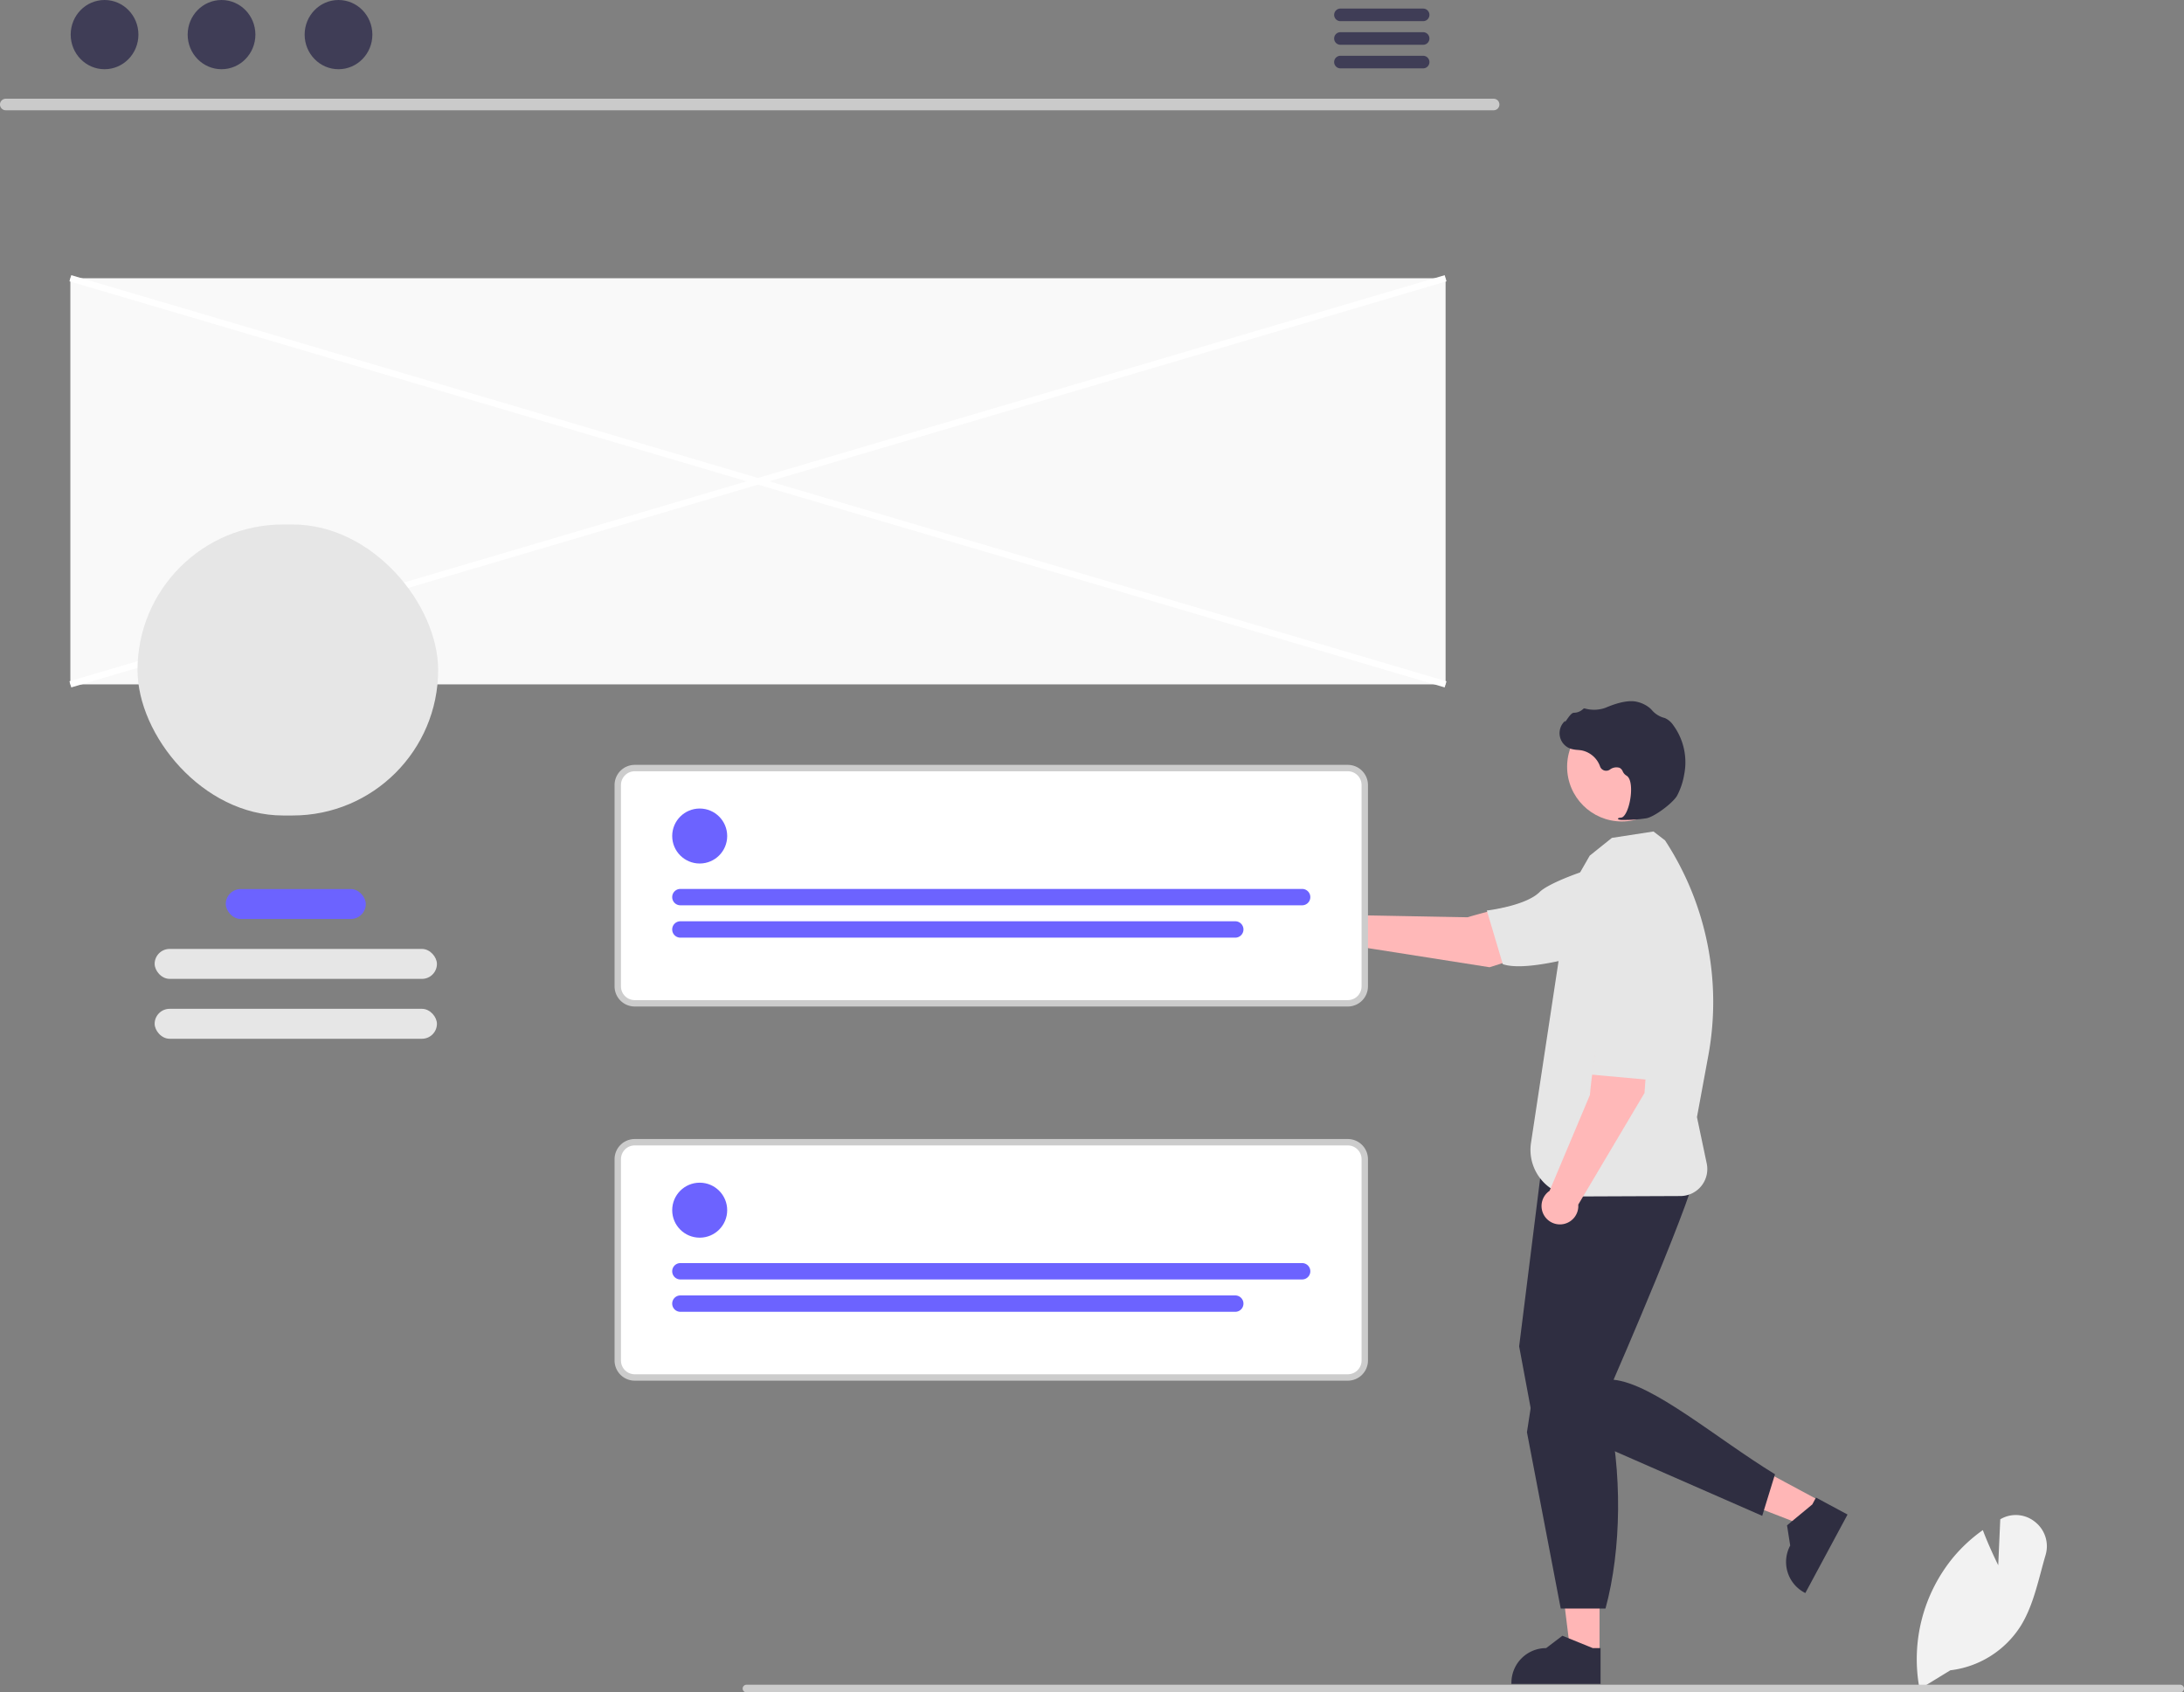 <svg xmlns="http://www.w3.org/2000/svg" data-name="Layer 1" width="682.88" height="529.206" viewBox="0 0 682.88 529.206" xmlns:xlink="http://www.w3.org/1999/xlink"><rect x="0" y="0" width="682.88" height="529.206" fill="#808080" stroke="none"/><polygon points="500.134 517.115 491.071 517.114 486.758 482.152 500.136 482.153 500.134 517.115" fill="#ffb6b6"/><path d="M759.014,711.968l-27.873-.001v-.352a10.85,10.85,0,0,1,10.849-10.849h.001l5.091-3.863,9.499,3.863,2.433 0Z" transform="translate(-258.56 -185.397)" fill="#2f2e41"/><polygon points="569.198 469.407 564.906 477.39 532.07 464.632 538.406 452.849 569.198 469.407" fill="#ffb6b6"/><path d="M836.238,659l-13.2,24.55-.31-.167a10.85,10.85,0,0,1-4.418-14.693l0-.001-.991-6.313,7.901-6.538,1.152-2.143Z" transform="translate(-258.56 -185.397)" fill="#2f2e41"/><path d="M741.558,542.404l-8,64,4,21.457,72,31.543,4-13c-18.404-11.262-38.078-28.305-50.474-29.558,0,0,26.974-61.942,25.974-66.942S741.558,542.404,741.558,542.404Z" transform="translate(-258.56 -185.397)" fill="#2f2e41"/><path d="M740.18,606.219l-4.185,27.028,10.563,55.157h14c5.03-18.533,5.289-42.892.5-63.5Z" transform="translate(-258.56 -185.397)" fill="#2f2e41"/><path d="M749.174,464.209l6.454-11.246,6.929-5.559,13-2,3.612,2.777,0,0a92.337,92.337,0,0,1,13.535,67.32l-3.549,19.223,3.054,14.502a8.439,8.439,0,0,1-8.223,10.177l-32.255.133a14.573,14.573,0,0,1-14.468-16.757Z" transform="translate(-258.56 -185.397)" fill="#e6e6e6"/><path d="M774.493,502.934l-12.891-1.846c-4.36,7.29-5.909,26.695-5.909,26.695l-12.616,29.986a5.749,5.749,0,1,0,8.963,4.318L772.754,527.184Z" transform="translate(-258.56 -185.397)" fill="#ffb8b8"/><path d="M772.442,467.146h0a13.74,13.74,0,0,1,10.854,18.149l-2.736,7.754s-1.489,23.347-7.168,29.937l-17.426-1.577s3.186-11.779.74-17.478c-1.498-3.49-1.415-15.545.061-25.351A13.705,13.705,0,0,1,772.442,467.146Z" transform="translate(-258.56 -185.397)" fill="#e6e6e6"/><path d="M747.479,480.489l-3.061-12.658c-8.387-1.348-26.984,4.402-26.984,4.402l-32.526-.608a5.749,5.749,0,1,0-.69,9.925l40.093,6.308Z" transform="translate(-258.56 -185.397)" fill="#ffb8b8"/><path d="M779.96,465.323l0,0a13.74,13.74,0,0,1-12.836,16.806l-8.216.332s-22.237,7.267-30.462,4.434l-4.992-16.771s12.121-1.405,16.508-5.788c2.687-2.685,13.914-7.074,23.569-9.336A13.705,13.705,0,0,1,779.96,465.323Z" transform="translate(-258.56 -185.397)" fill="#e6e6e6"/><circle cx="507.091" cy="239.78" r="17.094" fill="#ffb8b8"/><path d="M765.941,441.786a43.927,43.927,0,0,0,7.472-.522c2.45-.498,7.93-4.514,9.457-6.931h0a21.582,21.582,0,0,0,2.27-6.635,19.636,19.636,0,0,0-3.434-15.588,6.204,6.204,0,0,0-2.506-2.139c-.09-.035-.182-.066-.275-.093a7.654,7.654,0,0,1-3.808-2.356,6.313,6.313,0,0,0-.633-.651,9.428,9.428,0,0,0-3.934-1.975c-2.338-.626-5.722-.005-10.058,1.848a10.58,10.58,0,0,1-6.393.196.6.6,0,0,0-.565.193,4.233,4.233,0,0,1-2.877,1.147c-.655.029-1.342.936-2.173,2.118-.188.268-.408.582-.567.772l-.021-.366-.37.408a5.137,5.137,0,0,0,2.319,8.369,10.018,10.018,0,0,0,2.015.321c.412.037.839.075,1.248.146A7.744,7.744,0,0,1,758.863,425.075a2.025,2.025,0,0,0,3.057.983,3.346,3.346,0,0,1,3.049-.555,2.221,2.221,0,0,1,.982,1.114,2.895,2.895,0,0,0,1.098,1.282c1.66.856,1.774,4.647,1.178,7.808-.575,3.047-1.711,5.251-2.763,5.36-.81.084-.902.141-.961.284l-.052.128.091.12A3.307,3.307,0,0,0,765.941,441.786Z" transform="translate(-258.56 -185.397)" fill="#2f2e41"/><rect x="21.998" y="87.007" width="430" height="127" fill="#f9f9f9"/><path d="M725.62,219.881H260.327a1.807,1.807,0,0,1,0-3.613h465.293a1.807,1.807,0,0,1,0,3.613Z" transform="translate(-258.56 -185.397)" fill="#cacaca"/><ellipse cx="32.692" cy="10.823" rx="10.588" ry="10.823" fill="#3f3d56"/><ellipse cx="69.267" cy="10.823" rx="10.588" ry="10.823" fill="#3f3d56"/><ellipse cx="105.842" cy="10.823" rx="10.588" ry="10.823" fill="#3f3d56"/><path d="M703.599,188.08h-25.981a1.968,1.968,0,0,0,0,3.934h25.981a1.968,1.968,0,0,0,0-3.934Z" transform="translate(-258.56 -185.397)" fill="#3f3d56"/><path d="M703.599,195.464h-25.981a1.968,1.968,0,0,0,0,3.934h25.981a1.968,1.968,0,0,0,0-3.934Z" transform="translate(-258.56 -185.397)" fill="#3f3d56"/><path d="M703.599,202.839h-25.981a1.968,1.968,0,0,0,0,3.934h25.981a1.968,1.968,0,0,0,0-3.934Z" transform="translate(-258.56 -185.397)" fill="#3f3d56"/><rect x="494.558" y="111.723" width="2" height="448.363" transform="translate(-225.518 530.623) rotate(-73.546)" fill="#fff"/><rect x="271.376" y="334.904" width="448.363" height="2" transform="translate(-333.405 -31.29) rotate(-16.453)" fill="#fff"/><rect x="42.998" y="164.007" width="94" height="91" rx="45.5" fill="#e6e6e6"/><rect x="70.592" y="278.007" width="43.787" height="9.363" rx="4.682" fill="#6c63ff"/><rect x="48.354" y="296.734" width="88.263" height="9.363" rx="4.682" fill="#e6e6e6"/><rect x="48.354" y="315.46" width="88.263" height="9.363" rx="4.682" fill="#e6e6e6"/><path d="M679.987,499.137H457.017a5.304,5.304,0,0,1-5.298-5.298v-62.965a5.304,5.304,0,0,1,5.298-5.298H679.987a5.304,5.304,0,0,1,5.298,5.298v62.965A5.304,5.304,0,0,1,679.987,499.137Z" transform="translate(-258.56 -185.397)" fill="#fff"/><path d="M679.988,500.137H457.017a6.305,6.305,0,0,1-6.298-6.298V430.874a6.305,6.305,0,0,1,6.298-6.298H679.988a6.305,6.305,0,0,1,6.298,6.298v62.965A6.305,6.305,0,0,1,679.988,500.137Zm-222.97-73.561a4.303,4.303,0,0,0-4.298,4.298v62.965a4.303,4.303,0,0,0,4.298,4.298H679.988a4.303,4.303,0,0,0,4.298-4.298V430.874a4.303,4.303,0,0,0-4.298-4.298Z" transform="translate(-258.56 -185.397)" fill="#ccc"/><circle cx="218.778" cy="261.427" r="8.597" fill="#6c63ff"/><path d="M665.703,468.488H471.301a2.56,2.56,0,1,1,0-5.12H665.703a2.56,2.56,0,1,1,0,5.12Z" transform="translate(-258.56 -185.397)" fill="#6c63ff"/><path d="M644.797,478.604H471.301a2.56,2.56,0,1,1,0-5.12H644.797a2.56,2.56,0,0,1,0,5.12Z" transform="translate(-258.56 -185.397)" fill="#6c63ff"/><path d="M679.987,616.137H457.017a5.304,5.304,0,0,1-5.298-5.298v-62.965a5.304,5.304,0,0,1,5.298-5.298H679.987a5.304,5.304,0,0,1,5.298,5.298v62.965A5.304,5.304,0,0,1,679.987,616.137Z" transform="translate(-258.56 -185.397)" fill="#fff"/><path d="M679.988,617.137H457.017a6.305,6.305,0,0,1-6.298-6.298V547.874a6.305,6.305,0,0,1,6.298-6.298H679.988a6.305,6.305,0,0,1,6.298,6.298v62.965A6.305,6.305,0,0,1,679.988,617.137Zm-222.97-73.561a4.303,4.303,0,0,0-4.298,4.298v62.965a4.303,4.303,0,0,0,4.298,4.298H679.988a4.303,4.303,0,0,0,4.298-4.298V547.874a4.303,4.303,0,0,0-4.298-4.298Z" transform="translate(-258.56 -185.397)" fill="#ccc"/><circle cx="218.778" cy="378.427" r="8.597" fill="#6c63ff"/><path d="M665.703,585.489H471.301a2.56,2.56,0,1,1,0-5.12H665.703a2.56,2.56,0,1,1,0,5.12Z" transform="translate(-258.56 -185.397)" fill="#6c63ff"/><path d="M644.797,595.604H471.301a2.56,2.56,0,1,1,0-5.12H644.797a2.56,2.56,0,0,1,0,5.12Z" transform="translate(-258.56 -185.397)" fill="#6c63ff"/><path d="M858.765,713.589l-.08-.426a50.104,50.104,0,0,1,10.605-40.77,48.613,48.613,0,0,1,8.933-8.301l.316-.228.138.364c1.648,4.346,3.729,8.699,4.677,10.626l.64-14.382.365-.194a9.502,9.502,0,0,1,10.592,1.093,9.665,9.665,0,0,1,3.192,10.349c-.497,1.69-.967,3.443-1.421,5.138-1.561,5.825-3.174,11.848-6.302,16.92a30.285,30.285,0,0,1-22.041,13.925Z" transform="translate(-258.56 -185.397)" fill="#f2f2f2"/><path d="M941.44,713.413a1.186,1.186,0,0,1-1.19,1.19h-448.29a1.19,1.19,0,0,1,0-2.38h448.29A1.187,1.187,0,0,1,941.44,713.413Z" transform="translate(-258.56 -185.397)" fill="#ccc"/></svg>
